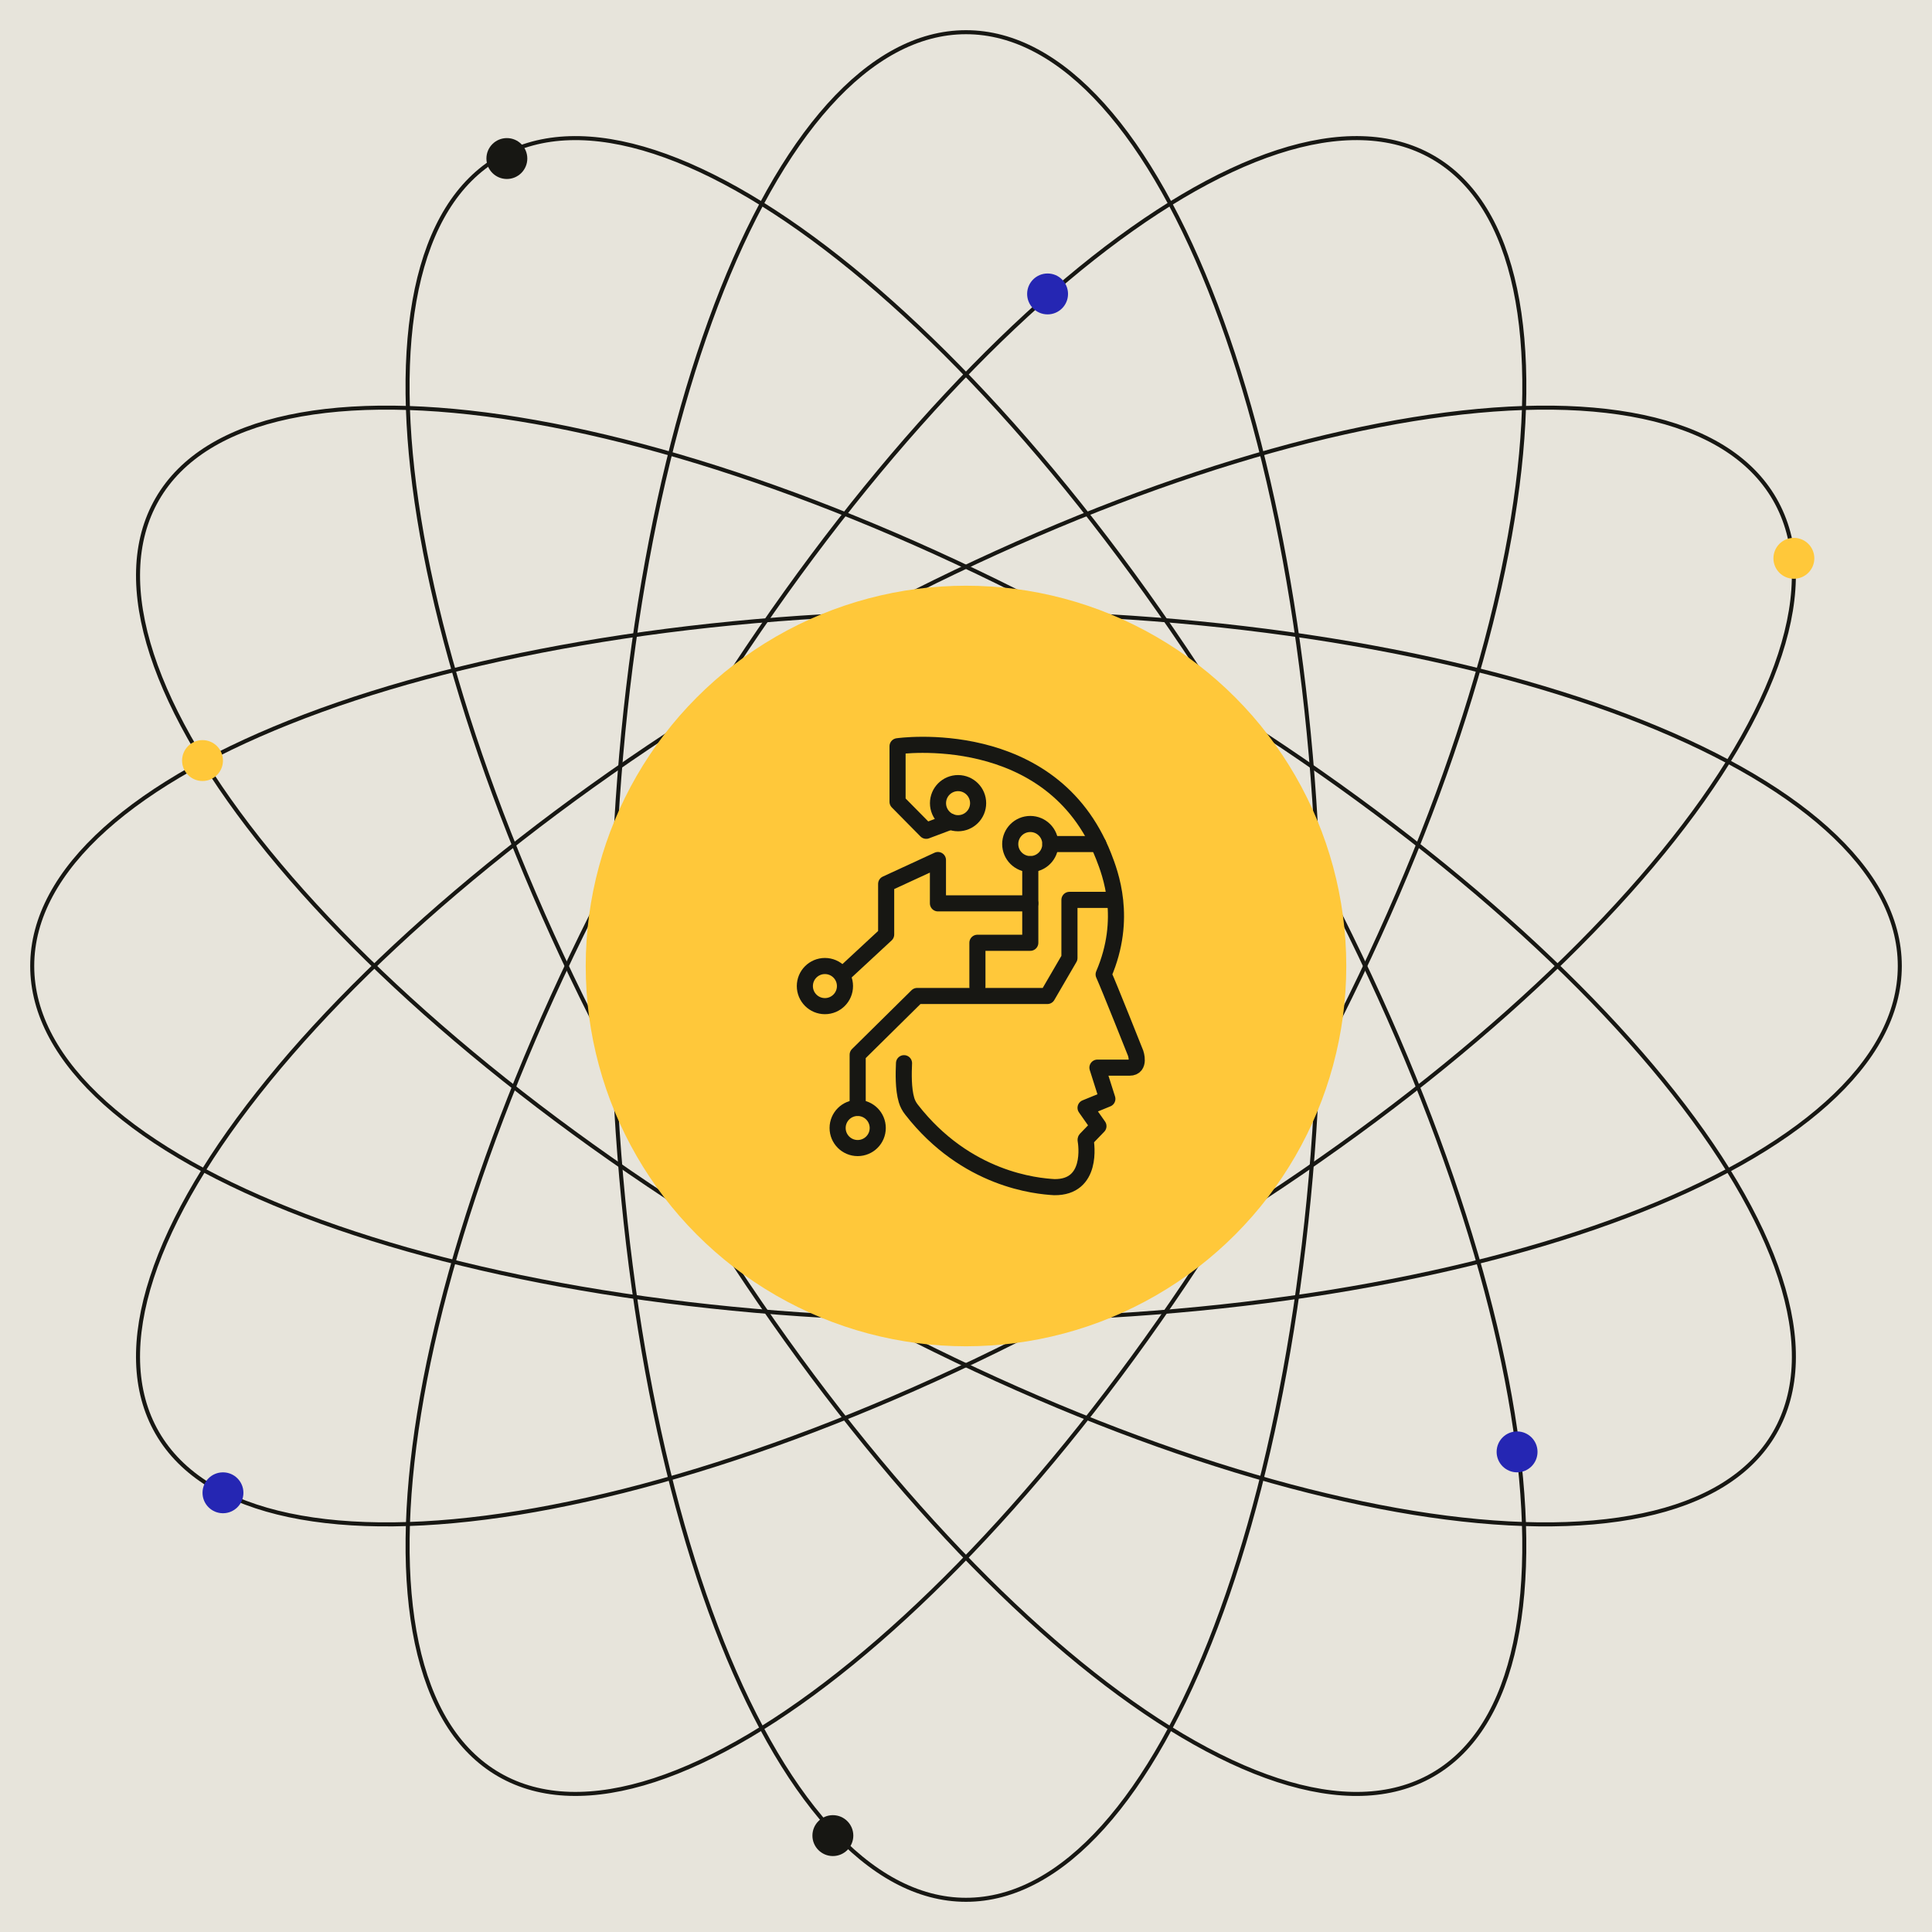 <?xml version="1.0" encoding="UTF-8"?>
<svg xmlns="http://www.w3.org/2000/svg" viewBox="0 0 1200 1200">
  <defs>
    <style>
      .cls-1 {
        fill: #171713;
      }

      .cls-2 {
        stroke-linecap: round;
        stroke-linejoin: round;
        stroke-width: 10px;
      }

      .cls-2, .cls-3 {
        fill: none;
        stroke: #171713;
      }

      .cls-4 {
        fill: #e7e4db;
      }

      .cls-5 {
        fill: #ffc83a;
      }

      .cls-3 {
        stroke-width: 2.5px;
      }

      .cls-6 {
        fill: #2526b3;
      }
    </style>
  </defs>
  <g id="BG">
    <rect class="cls-4" x="-1" y="-1" width="1202" height="1202"/>
  </g>
  <g id="Layer_2" data-name="Layer 2">
    <g>
      <g>
        <path class="cls-3" d="M819.79,600c0,160.35-24.7,305.46-64.6,410.46-19.95,52.51-43.68,94.93-69.99,124.21-26.3,29.27-55.1,45.33-85.21,45.33s-58.91-16.06-85.21-45.33c-26.3-29.28-50.04-71.7-69.99-124.21-39.9-105-64.6-250.11-64.6-410.46s24.7-305.46,64.6-410.46c19.95-52.51,43.68-94.93,69.99-124.21,26.3-29.27,55.1-45.33,85.21-45.33s58.91,16.06,85.21,45.33c26.3,29.28,50.04,71.7,69.99,124.21,39.9,105,64.6,250.11,64.6,410.46h0Z"/>
        <path class="cls-3" d="M600,819.8c-160.34,0-305.46-24.7-410.46-64.6-52.5-19.95-94.92-43.68-124.2-69.99-29.28-26.3-45.33-55.1-45.33-85.21s16.06-58.91,45.33-85.21c29.28-26.31,71.7-50.04,124.2-69.99,105-39.91,250.12-64.6,410.46-64.6s305.46,24.7,410.46,64.6c52.5,19.95,94.92,43.68,124.21,69.99,29.27,26.3,45.33,55.1,45.33,85.21s-16.06,58.91-45.33,85.21c-29.28,26.31-71.7,50.04-124.21,69.99-105,39.91-250.12,64.6-410.46,64.6h0Z"/>
        <path class="cls-3" d="M490.07,790.35c-138.86-80.16-252.19-174.12-323.17-261.16-35.49-43.53-60.36-85.3-72.57-122.71-12.2-37.43-11.71-70.39,3.35-96.47,15.05-26.08,43.36-42.99,81.87-51.12,38.51-8.15,87.11-7.49,142.56,1.48,110.88,17.95,248.91,69.11,387.77,149.28,138.86,80.17,252.19,174.12,323.17,261.17,35.49,43.53,60.36,85.3,72.57,122.71,12.2,37.43,11.71,70.39-3.34,96.47-15.06,26.08-43.36,42.99-81.87,51.12-38.51,8.15-87.11,7.49-142.56-1.48-110.88-17.95-248.91-69.12-387.77-149.29h0Z"/>
        <path class="cls-3" d="M409.61,709.91c-80.17-138.86-131.34-276.89-149.29-387.77-8.97-55.44-9.63-104.04-1.49-142.56,8.14-38.51,25.05-66.81,51.13-81.86,26.08-15.05,59.04-15.54,96.46-3.34,37.42,12.2,79.18,37.08,122.71,72.57,87.05,70.98,181,184.31,261.17,323.17,80.17,138.85,131.34,276.89,149.29,387.76,8.97,55.45,9.63,104.06,1.49,142.56-8.14,38.51-25.05,66.81-51.13,81.86-26.08,15.07-59.04,15.56-96.46,3.36-37.42-12.21-79.18-37.08-122.71-72.57-87.05-70.98-181-184.32-261.17-323.17h0Z"/>
        <path class="cls-3" d="M790.32,709.91c-80.17,138.85-174.12,252.19-261.17,323.17-43.53,35.49-85.29,60.36-122.71,72.57-37.42,12.2-70.39,11.71-96.46-3.36-26.08-15.05-42.99-43.35-51.13-81.86-8.14-38.5-7.48-87.11,1.49-142.56,17.95-110.87,69.12-248.91,149.29-387.76,80.17-138.86,174.12-252.19,261.17-323.17,43.53-35.49,85.29-60.37,122.71-72.57,37.42-12.2,70.39-11.71,96.46,3.34,26.08,15.05,42.99,43.35,51.13,81.86,8.14,38.51,7.48,87.12-1.49,142.56-17.95,110.89-69.12,248.91-149.29,387.77h0Z"/>
        <path class="cls-3" d="M709.87,790.35c-138.86,80.17-276.89,131.35-387.77,149.29-55.44,8.97-104.05,9.63-142.56,1.48-38.51-8.13-66.81-25.05-81.87-51.12-15.05-26.08-15.55-59.04-3.35-96.47,12.2-37.41,37.08-79.18,72.57-122.71,70.98-87.05,184.31-181,323.17-261.17,138.86-80.17,276.89-131.34,387.77-149.28,55.44-8.97,104.05-9.63,142.56-1.48,38.51,8.13,66.81,25.05,81.87,51.12,15.05,26.08,15.55,59.04,3.34,96.47-12.2,37.41-37.07,79.18-72.57,122.71-70.98,87.04-184.31,181-323.17,261.16h.01Z"/>
      </g>
      <circle class="cls-1" cx="314.82" cy="98.47" r="12.7"/>
      <circle class="cls-1" cx="517.31" cy="1140.13" r="12.7"/>
      <circle class="cls-6" cx="138.49" cy="927.2" r="12.7"/>
      <circle class="cls-6" cx="650.67" cy="182.57" r="12.7"/>
      <circle class="cls-6" cx="942.28" cy="901.79" r="12.7"/>
      <circle class="cls-5" cx="1114.21" cy="346.78" r="12.7"/>
      <circle class="cls-5" cx="125.79" cy="472.4" r="12.7"/>
      <circle class="cls-5" cx="600" cy="600" r="236.2"/>
      <g>
        <path class="cls-2" d="M561.5,660.37c-.26,6.16-.53,15.85,1.55,22.91.64,2.16,1.72,4.17,3.12,5.95,33.98,43.64,77.76,47.52,88.68,48.13,23.96.29,19.94-26.59,19.44-29.34,0-.15,0-.29.12-.41l7.85-8.14-8-11.38,13.54-5.55-6.16-19.41h20.02c6.77,0,3.71-8.93,3.71-8.93,0,0-16.64-41.89-19.88-48.98,14.95-34.79,4.14-62.7,0-73.32-32.34-82.26-128-68.39-128-68.39v34.5l17.78,18.01,15-5.63"/>
        <polyline class="cls-2" points="690.75 558.93 664.25 558.93 664.25 595.04 650.53 618.62 569.67 618.62 532.72 655.11 532.72 688.15"/>
        <line class="cls-2" x1="682.17" y1="524.25" x2="652.4" y2="524.25"/>
        <polyline class="cls-2" points="607.09 612.85 607.09 585.58 639.93 585.58 639.93 536.72"/>
        <polyline class="cls-2" points="523.87 605.05 550.41 580.44 550.41 549.01 582.57 534.18 582.57 561.09 639.93 561.09"/>
        <circle class="cls-2" cx="595.07" cy="498.86" r="12.46"/>
        <circle class="cls-2" cx="639.93" cy="524.25" r="12.46"/>
        <circle class="cls-2" cx="512.37" cy="612.47" r="12.46"/>
        <circle class="cls-2" cx="532.72" cy="700.62" r="12.46"/>
      </g>
    </g>
  </g>
</svg>